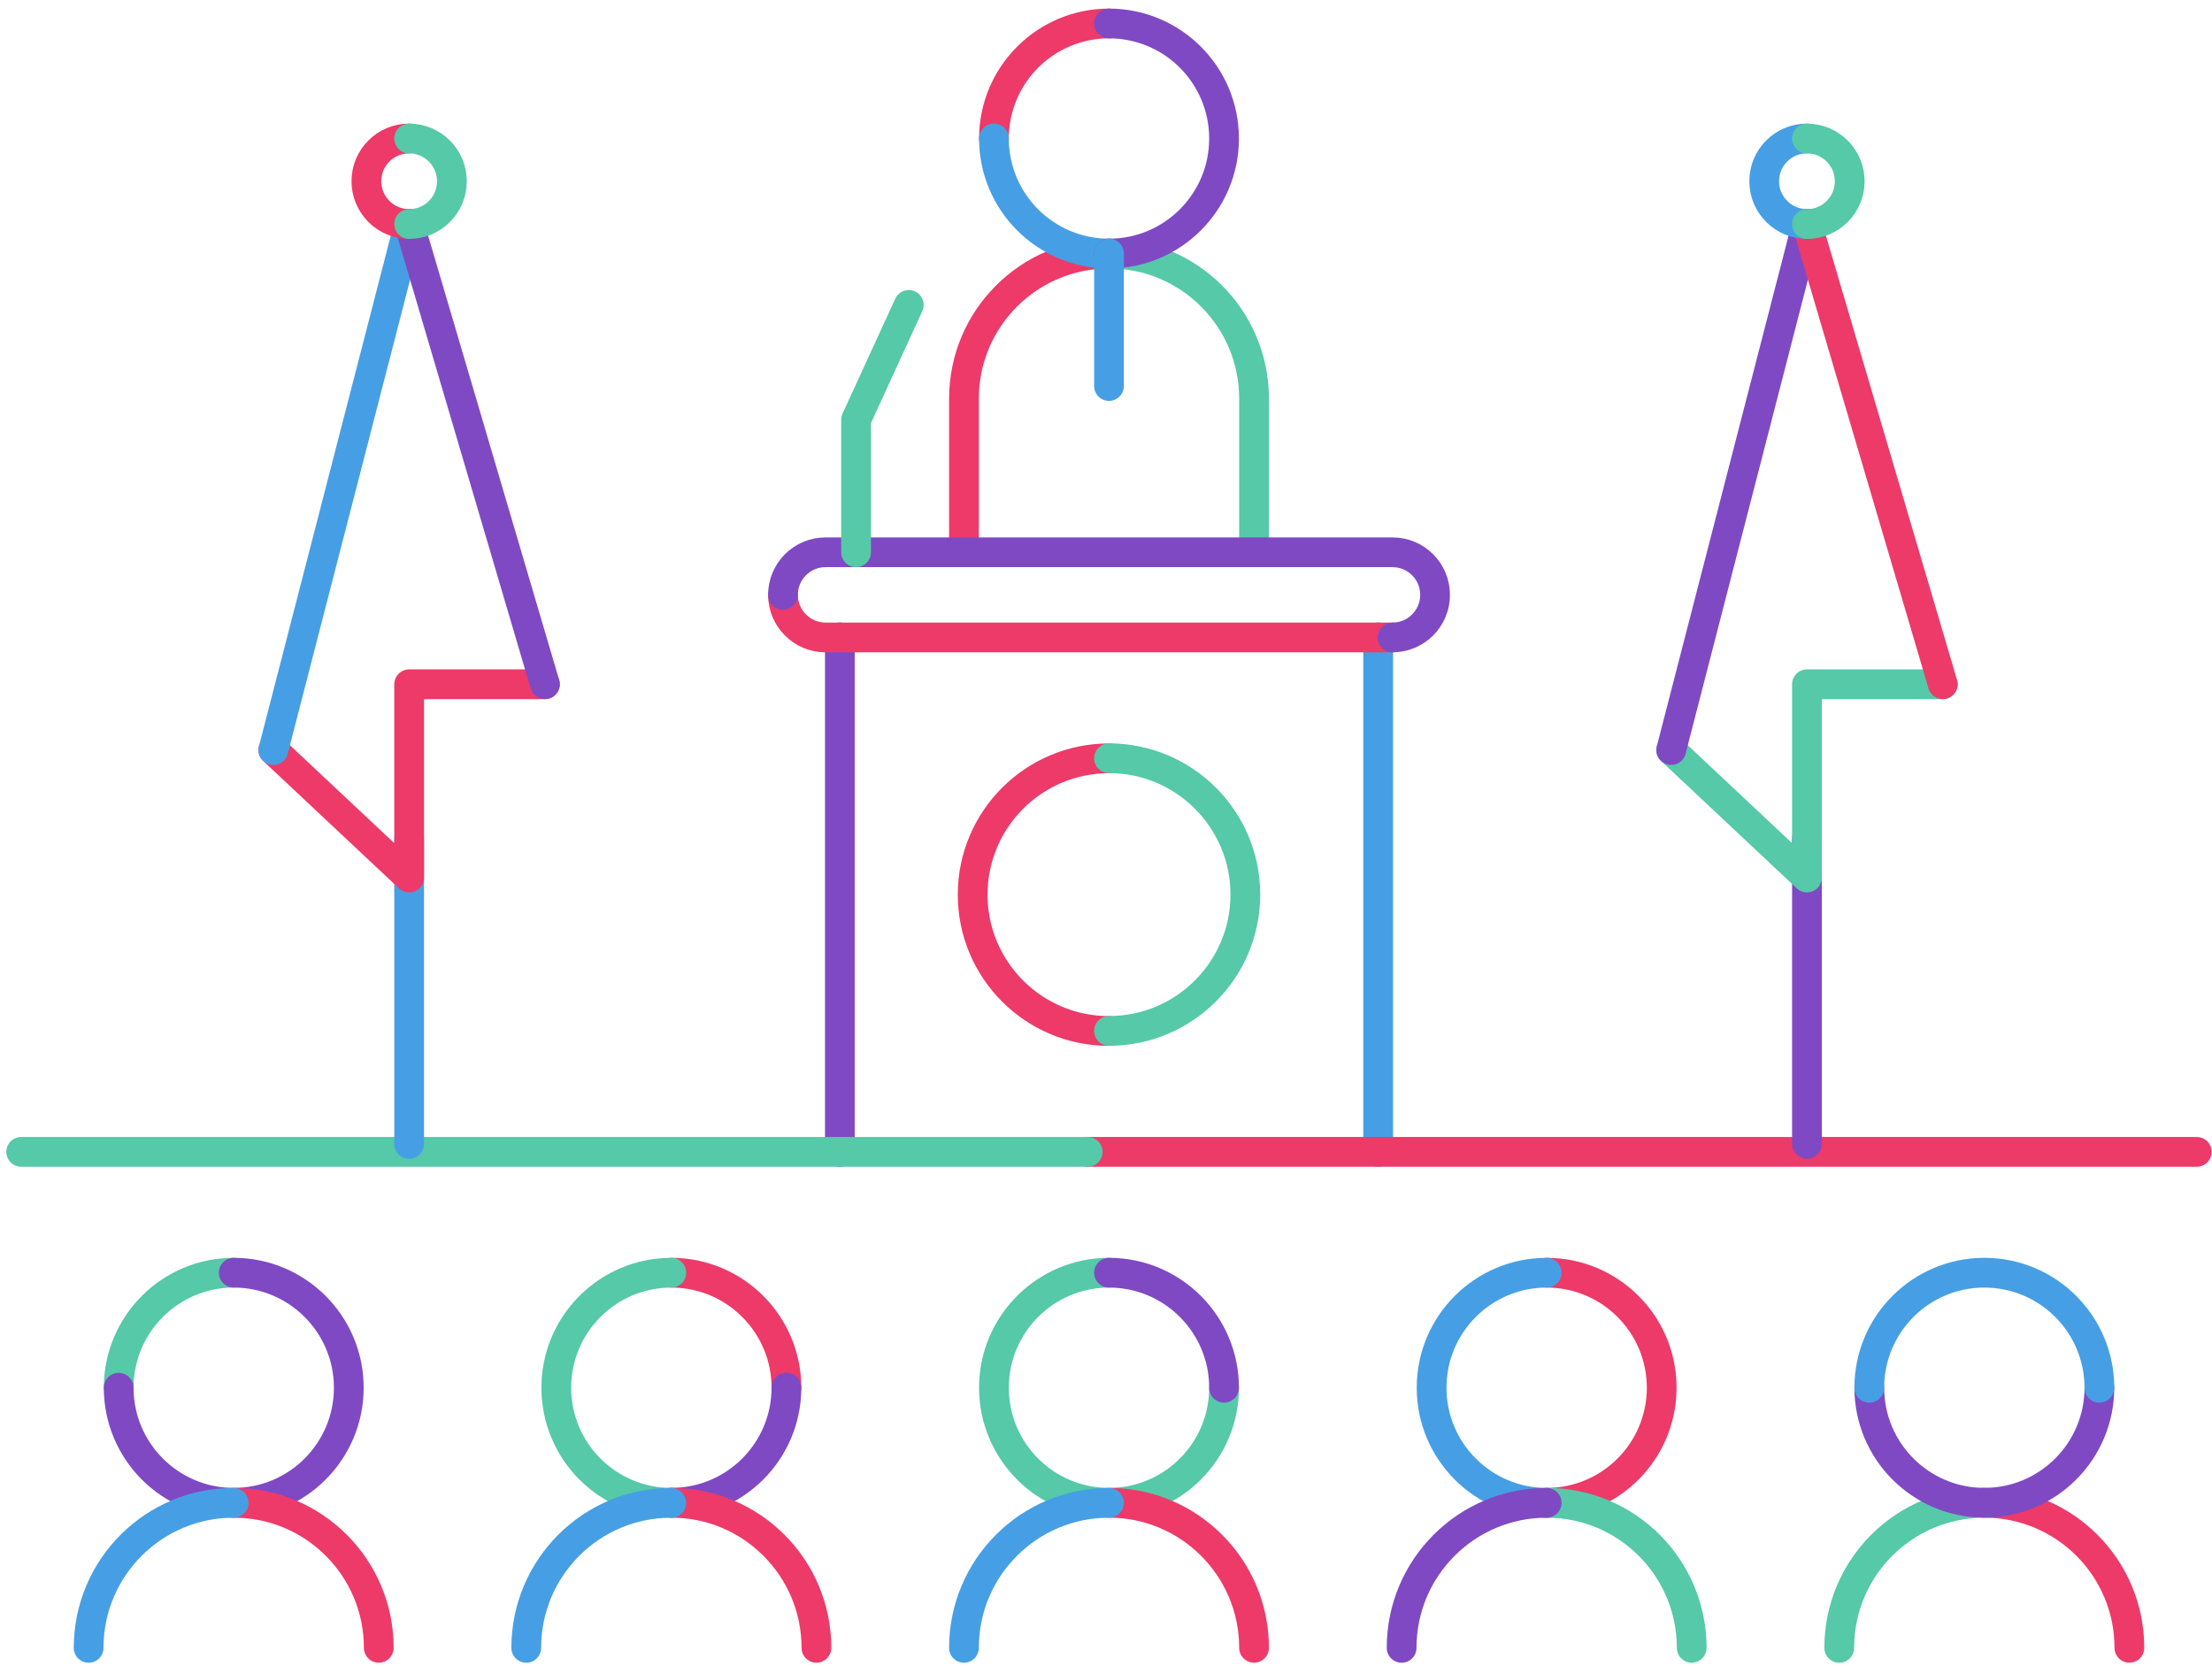 <svg width="223" height="168" viewBox="0 0 223 168" fill="none" xmlns="http://www.w3.org/2000/svg">
<path d="M111.803 25.562C119.881 25.562 126.425 32.112 126.425 40.185V54.807" stroke="#55C9A8" stroke-width="3" stroke-linecap="round" stroke-linejoin="round"/>
<path d="M97.181 54.815V40.192C97.181 32.114 103.73 25.57 111.803 25.57" stroke="#ED3A69" stroke-width="3" stroke-linecap="round" stroke-linejoin="round"/>
<path d="M100.203 13.966C100.203 7.561 105.396 2.367 111.802 2.367" stroke="#ED3A69" stroke-width="3" stroke-linecap="round" stroke-linejoin="round"/>
<path d="M111.802 25.563C105.396 25.563 100.203 20.37 100.203 13.965" stroke="#469FE4" stroke-width="3" stroke-linecap="round" stroke-linejoin="round"/>
<path d="M111.803 2.367C118.208 2.367 123.401 7.561 123.401 13.966C123.401 20.371 118.208 25.564 111.803 25.564" stroke="#7F49C4" stroke-width="3" stroke-linecap="round" stroke-linejoin="round"/>
<path d="M11.966 139.911C11.966 133.506 17.159 128.312 23.564 128.312" stroke="#55C9A8" stroke-width="3" stroke-linecap="round" stroke-linejoin="round"/>
<path d="M23.564 128.312C29.969 128.312 35.163 133.506 35.163 139.911C35.163 146.316 29.969 151.509 23.564 151.509C17.159 151.509 11.966 146.316 11.966 139.911" stroke="#7F49C4" stroke-width="3" stroke-linecap="round" stroke-linejoin="round"/>
<path d="M67.684 128.312C74.089 128.312 79.282 133.506 79.282 139.911" stroke="#ED3A69" stroke-width="3" stroke-linecap="round" stroke-linejoin="round"/>
<path d="M67.68 151.509C61.275 151.509 56.082 146.316 56.082 139.911C56.082 133.506 61.275 128.312 67.68 128.312" stroke="#55C9A8" stroke-width="3" stroke-linecap="round" stroke-linejoin="round"/>
<path d="M79.282 139.906C79.282 146.311 74.089 151.505 67.684 151.505" stroke="#7F49C4" stroke-width="3" stroke-linecap="round" stroke-linejoin="round"/>
<path d="M123.4 139.911C123.4 146.316 118.207 151.509 111.802 151.509C105.396 151.509 100.203 146.316 100.203 139.911C100.203 133.506 105.396 128.312 111.802 128.312" stroke="#55C9A8" stroke-width="3" stroke-linecap="round" stroke-linejoin="round"/>
<path d="M111.803 128.312C118.208 128.312 123.401 133.506 123.401 139.911" stroke="#7F49C4" stroke-width="3" stroke-linecap="round" stroke-linejoin="round"/>
<path d="M155.924 128.312C162.329 128.312 167.522 133.506 167.522 139.911C167.522 146.316 162.329 151.509 155.924 151.509" stroke="#ED3A69" stroke-width="3" stroke-linecap="round" stroke-linejoin="round"/>
<path d="M155.924 151.509C149.519 151.509 144.325 146.316 144.325 139.911C144.325 133.506 149.519 128.312 155.924 128.312" stroke="#469FE4" stroke-width="3" stroke-linecap="round" stroke-linejoin="round"/>
<path d="M200.049 151.508C208.127 151.508 214.671 158.057 214.671 166.13" stroke="#ED3A69" stroke-width="3" stroke-linecap="round" stroke-linejoin="round"/>
<path d="M185.421 166.134C185.421 158.055 191.97 151.512 200.043 151.512" stroke="#55C9A8" stroke-width="3" stroke-linecap="round" stroke-linejoin="round"/>
<path d="M155.924 151.508C164.002 151.508 170.546 158.057 170.546 166.13" stroke="#55C9A8" stroke-width="3" stroke-linecap="round" stroke-linejoin="round"/>
<path d="M141.303 166.134C141.303 158.055 147.852 151.512 155.925 151.512" stroke="#7F49C4" stroke-width="3" stroke-linecap="round" stroke-linejoin="round"/>
<path d="M111.803 151.508C119.881 151.508 126.425 158.057 126.425 166.13" stroke="#ED3A69" stroke-width="3" stroke-linecap="round" stroke-linejoin="round"/>
<path d="M97.181 166.134C97.181 158.055 103.73 151.512 111.803 151.512" stroke="#469FE4" stroke-width="3" stroke-linecap="round" stroke-linejoin="round"/>
<path d="M67.684 151.508C75.762 151.508 82.306 158.057 82.306 166.13" stroke="#ED3A69" stroke-width="3" stroke-linecap="round" stroke-linejoin="round"/>
<path d="M53.054 166.134C53.054 158.055 59.603 151.512 67.676 151.512" stroke="#469FE4" stroke-width="3" stroke-linecap="round" stroke-linejoin="round"/>
<path d="M23.562 151.508C31.641 151.508 38.185 158.057 38.185 166.13" stroke="#ED3A69" stroke-width="3" stroke-linecap="round" stroke-linejoin="round"/>
<path d="M8.935 166.134C8.935 158.055 15.484 151.512 23.557 151.512" stroke="#469FE4" stroke-width="3" stroke-linecap="round" stroke-linejoin="round"/>
<path d="M211.647 139.906C211.647 146.311 206.454 151.505 200.049 151.505C193.644 151.505 188.45 146.311 188.45 139.906" stroke="#7F49C4" stroke-width="3" stroke-linecap="round" stroke-linejoin="round"/>
<path d="M188.45 139.911C188.45 133.506 193.644 128.312 200.049 128.312C206.454 128.312 211.647 133.506 211.647 139.911" stroke="#469FE4" stroke-width="3" stroke-linecap="round" stroke-linejoin="round"/>
<path d="M138.939 64.266V116.13" stroke="#469FE4" stroke-width="3" stroke-linecap="round" stroke-linejoin="round"/>
<path d="M84.671 116.13V64.266" stroke="#7F49C4" stroke-width="3" stroke-linecap="round" stroke-linejoin="round"/>
<path d="M140.383 64.266H83.228C80.856 64.266 78.935 62.344 78.935 59.973" stroke="#ED3A69" stroke-width="3" stroke-linecap="round" stroke-linejoin="round"/>
<path d="M78.935 59.973C78.935 57.601 80.856 55.68 83.228 55.68H140.383C142.755 55.68 144.676 57.601 144.676 59.973C144.676 62.344 142.755 64.266 140.383 64.266" stroke="#7F49C4" stroke-width="3" stroke-linecap="round" stroke-linejoin="round"/>
<path d="M111.803 25.562V38.915" stroke="#469FE4" stroke-width="3" stroke-linecap="round" stroke-linejoin="round"/>
<path d="M86.303 55.682V42.329L91.617 30.742" stroke="#55C9A8" stroke-width="3" stroke-linecap="round" stroke-linejoin="round"/>
<path d="M111.803 103.943C104.209 103.943 98.058 97.786 98.058 90.198C98.058 82.61 104.215 76.453 111.803 76.453" stroke="#ED3A69" stroke-width="3" stroke-linecap="round" stroke-linejoin="round"/>
<path d="M111.803 76.445C119.397 76.445 125.548 82.602 125.548 90.19C125.548 97.778 119.391 103.935 111.803 103.935" stroke="#55C9A8" stroke-width="3" stroke-linecap="round" stroke-linejoin="round"/>
<path d="M109.653 116.129H221.466" stroke="#ED3A69" stroke-width="3" stroke-linecap="round" stroke-linejoin="round"/>
<path d="M2.137 116.129H109.656" stroke="#55C9A8" stroke-width="3" stroke-linecap="round" stroke-linejoin="round"/>
<path d="M41.248 115.325V84.586" stroke="#469FE4" stroke-width="3" stroke-linecap="round" stroke-linejoin="round"/>
<path d="M27.556 75.62L41.249 88.471V68.984H54.936" stroke="#ED3A69" stroke-width="3" stroke-linecap="round" stroke-linejoin="round"/>
<path d="M41.249 22.578L27.556 75.619" stroke="#469FE4" stroke-width="3" stroke-linecap="round" stroke-linejoin="round"/>
<path d="M54.935 68.983L41.248 22.578" stroke="#7F49C4" stroke-width="3" stroke-linecap="round" stroke-linejoin="round"/>
<path d="M41.247 22.582C38.87 22.582 36.937 20.655 36.937 18.271C36.937 15.888 38.864 13.961 41.247 13.961" stroke="#ED3A69" stroke-width="3" stroke-linecap="round" stroke-linejoin="round"/>
<path d="M41.248 13.965C43.625 13.965 45.559 15.892 45.559 18.275C45.559 20.659 43.631 22.586 41.248 22.586" stroke="#55C9A8" stroke-width="3" stroke-linecap="round" stroke-linejoin="round"/>
<path d="M182.166 115.325V84.586" stroke="#7F49C4" stroke-width="3" stroke-linecap="round" stroke-linejoin="round"/>
<path d="M168.479 75.62L182.166 88.471V68.984H195.859" stroke="#55C9A8" stroke-width="3" stroke-linecap="round" stroke-linejoin="round"/>
<path d="M182.166 22.578L168.479 75.619" stroke="#7F49C4" stroke-width="3" stroke-linecap="round" stroke-linejoin="round"/>
<path d="M195.859 68.983L182.166 22.578" stroke="#ED3A69" stroke-width="3" stroke-linecap="round" stroke-linejoin="round"/>
<path d="M182.166 22.582C179.789 22.582 177.855 20.655 177.855 18.271C177.855 15.888 179.783 13.961 182.166 13.961" stroke="#469FE4" stroke-width="3" stroke-linecap="round" stroke-linejoin="round"/>
<path d="M182.166 13.965C184.543 13.965 186.476 15.892 186.476 18.275C186.476 20.659 184.549 22.586 182.166 22.586" stroke="#55C9A8" stroke-width="3" stroke-linecap="round" stroke-linejoin="round"/>
</svg>
